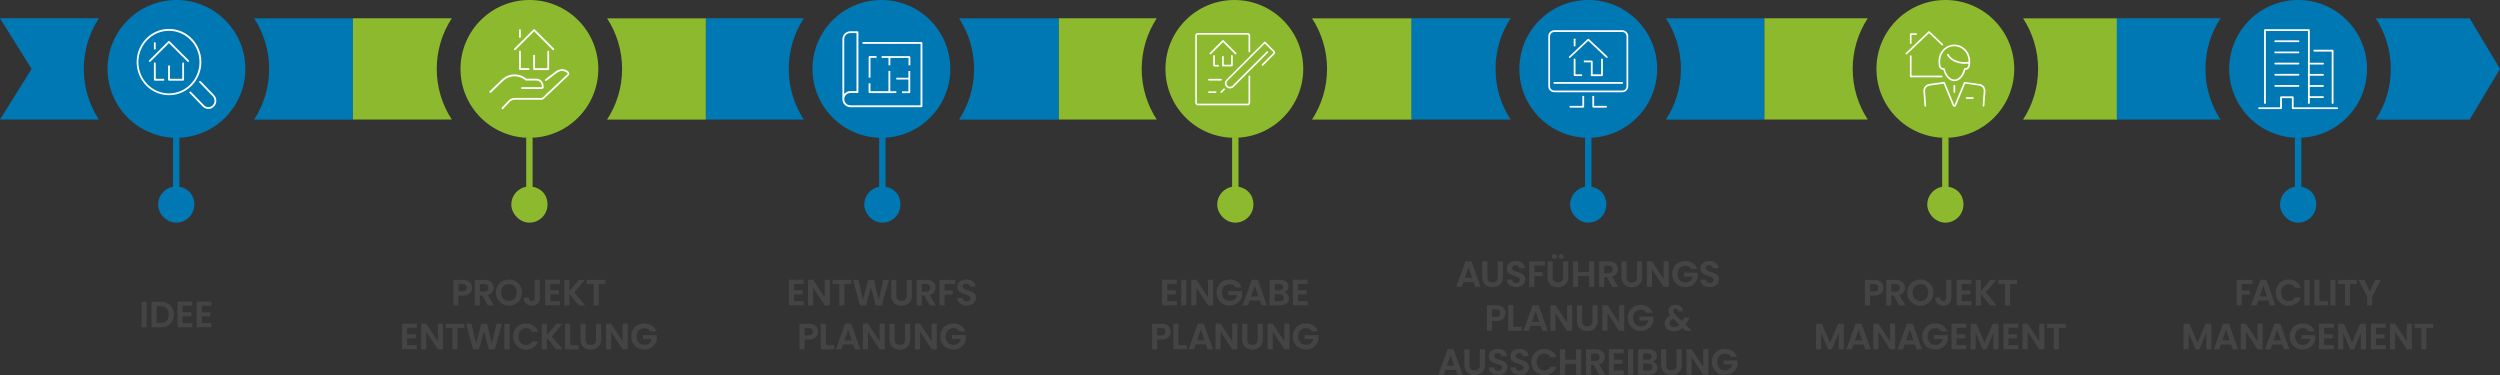 <?xml version="1.0" encoding="UTF-8"?>
<svg xmlns="http://www.w3.org/2000/svg" id="Layer_1" data-name="Layer 1" version="1.1" viewBox="0 0 5000 750">
  <rect x="0" y="0" width="5000" height="750" fill="#333333" stroke="none"/>
  <defs>
    <style>
      .cls-1 {
        fill: #444;
      }

      .cls-1, .cls-2, .cls-3, .cls-4 {
        stroke-width: 0px;
      }

      .cls-2 {
        fill: #0078b4;
      }

      .cls-3 {
        fill: #8cb92d;
      }

      .cls-4 {
        fill: #fff;
      }
    </style>
  </defs>
  <g>
    <path class="cls-2" d="M0,36.6l63.2,101.3L0,239.1h197.7c-19-29.1-30.1-63.9-30.1-101.3s11.1-72.1,30.1-101.3H0Z"></path>
    <path class="cls-2" d="M508.2,36.6c19,29.1,30.1,63.9,30.1,101.3s-11.1,72.1-30.1,101.3h197.7V36.6h-197.7Z"></path>
    <path class="cls-2" d="M352.9,0C276.8,0,215.1,61.7,215.1,137.8s61.7,137.8,137.8,137.8h-6.9v97.9c-16.9,3-29.8,17.8-29.8,35.6s16.2,36.2,36.2,36.2,36.2-16.2,36.2-36.2-12.9-32.6-29.8-35.6v-97.9h-5.9c76.1,0,137.8-61.7,137.8-137.8S429.1,0,352.9,0Z"></path>
  </g>
  <g>
    <path class="cls-3" d="M1214.1,36.6c19,29.1,30.1,63.9,30.1,101.3s-11.1,72.1-30.1,101.3h197.7V36.6h-197.7Z"></path>
    <path class="cls-3" d="M705.9,36.6v202.5h197.7c-19-29.1-30.1-63.9-30.1-101.3s11.1-72.1,30.1-101.3h-197.7Z"></path>
    <path class="cls-3" d="M1058.8,0C982.7,0,921,61.7,921,137.8s61.7,137.8,137.8,137.8h-6.4v97.9c-16.9,3-29.8,17.8-29.8,35.6s16.2,36.2,36.2,36.2,36.2-16.2,36.2-36.2-12.9-32.6-29.8-35.6v-97.9h-6.4c76.1,0,137.8-61.7,137.8-137.8S1135,0,1058.8,0Z"></path>
  </g>
  <g>
    <path class="cls-2" d="M1411.8,36.6v202.5h195.8c-19-29.1-30.1-63.9-30.1-101.3s11.1-72.1,30.1-101.3h-195.8Z"></path>
    <path class="cls-2" d="M1918.1,36.6c19,29.1,30.1,63.9,30.1,101.3s-11.1,72.1-30.1,101.3h199.5V36.6h-199.5Z"></path>
    <path class="cls-2" d="M1762.8,0C1686.7,0,1625,61.7,1625,137.8s61.7,137.8,137.8,137.8h-4.5v97.9c-16.9,3-29.8,17.8-29.8,35.6s16.2,36.2,36.2,36.2,36.2-16.2,36.2-36.2-12.9-32.6-29.8-35.6v-97.9h-8.3c76.1,0,137.8-61.7,137.8-137.8S1839,0,1762.8,0Z"></path>
  </g>
  <g>
    <path class="cls-3" d="M2117.7,36.6v202.5h195.8c-19-29.1-30.1-63.9-30.1-101.3s11.1-72.1,30.1-101.3h-195.8Z"></path>
    <path class="cls-3" d="M2624,36.6c19,29.1,30.1,63.9,30.1,101.3s-11.1,72.1-30.1,101.3h199.5V36.6h-199.5Z"></path>
    <path class="cls-3" d="M2468.7,0C2392.6,0,2330.9,61.7,2330.9,137.8s61.7,137.8,137.8,137.8h-4.5v97.9c-16.9,3-29.8,17.8-29.8,35.6s16.2,36.2,36.2,36.2,36.2-16.2,36.2-36.2-12.9-32.6-29.8-35.6v-97.9h-8.3c76.1,0,137.8-61.7,137.8-137.8S2544.9,0,2468.7,0Z"></path>
  </g>
  <g>
    <path class="cls-2" d="M2822.9,36.6v202.5h198.3c-19-29.1-30.1-63.9-30.1-101.3s11.1-72.1,30.1-101.3h-198.3Z"></path>
    <path class="cls-2" d="M3331.8,36.6c19,29.1,30.1,63.9,30.1,101.3s-11.1,72.1-30.1,101.3h197V36.6h-197Z"></path>
    <path class="cls-2" d="M3176.5,0C3100.4,0,3038.7,61.7,3038.7,137.8s61.7,137.8,137.8,137.8h-6.4v97.9c-16.9,3-29.8,17.8-29.8,35.6s16.2,36.2,36.2,36.2,36.2-16.2,36.2-36.2-12.9-32.6-29.8-35.6v-97.9h-6.4c76.1,0,137.8-61.7,137.8-137.8S3252.7,0,3176.5,0Z"></path>
  </g>
  <g>
    <path class="cls-3" d="M3528.8,36.6v202.5h206.7c-19-29.1-30.1-63.9-30.1-101.3s11.1-72.1,30.1-101.3h-206.7Z"></path>
    <path class="cls-3" d="M4046.1,36.6c19,29.1,30.1,63.9,30.1,101.3s-11.1,72.1-30.1,101.3h188.6V36.6h-188.6Z"></path>
    <path class="cls-3" d="M3890.8,0C3814.6,0,3752.9,61.7,3752.9,137.8s61.7,137.8,137.8,137.8h-6.4v97.9c-16.9,3-29.8,17.8-29.8,35.6s16.2,36.2,36.2,36.2,36.2-16.2,36.2-36.2-12.9-32.6-29.8-35.6v-97.9h-6.4c76.1,0,137.8-61.7,137.8-137.8S3966.9,0,3890.8,0Z"></path>
  </g>
  <g>
    <path class="cls-2" d="M4233.5,36.6v202.5h207.5c-19-29.1-30.1-63.9-30.1-101.3s11.1-72.1,30.1-101.3h-207.5Z"></path>
    <path class="cls-2" d="M4939.3,36.6h-187.8c19,29.1,30.1,63.9,30.1,101.3s-11.1,72.1-30.1,101.3h187.8l60.7-101.3-60.7-101.3Z"></path>
    <path class="cls-2" d="M4596.3,0C4520.1,0,4458.4,61.7,4458.4,137.8s61.7,137.8,137.8,137.8h-6.4v97.9c-16.9,3-29.8,17.8-29.8,35.6s16.2,36.2,36.2,36.2,36.2-16.2,36.2-36.2-12.9-32.6-29.8-35.6v-97.9h-6.4c76.1,0,137.8-61.7,137.8-137.8S4672.4,0,4596.3,0Z"></path>
  </g>
  <g>
    <path class="cls-4" d="M1842.9,84h-117.8v3.7h116v122.9h-140.3c-6.8,0-12.3-5.5-12.3-12.3s5.5-12.3,12.3-12.3h14.2c1,0,1.8-.8,1.8-1.8v-119.9c0-1-.8-1.8-1.8-1.8h-14.2c-8.8,0-16,7.2-16,16v119.9c0,8.8,7.2,16,16,16h142.2c1,0,1.8-.8,1.8-1.8v-126.6c0-1-.8-1.8-1.8-1.8ZM1688.4,78.4c0-6.8,5.5-12.3,12.3-12.3h12.3v116.2h-12.3c-.6,0-1.2,0-1.7,0-.2,0-.4,0-.6,0-.4,0-.8.1-1.1.2-.2,0-.4.1-.6.2-.3,0-.7.2-1,.3-.2,0-.4.2-.7.2-.3.1-.6.2-.9.4-.2,0-.4.2-.6.3-.3.1-.6.3-.8.5-.2.1-.4.2-.6.4-.3.2-.5.4-.8.6-.2.1-.4.3-.5.4-.3.2-.5.5-.8.7-.1.1-.3.3-.4.4-.3.3-.6.7-.9,1,0,0-.1.1-.2.2v-109.7Z"></path>
    <path class="cls-4" d="M1804.1,182.5v3.7h14.6c1,0,1.8-.8,1.8-1.8v-42.4h-3.7v13.4h-24.2v3.7h24.2v23.5h-12.8Z"></path>
    <path class="cls-4" d="M1737.2,184.3c0,1,.8,1.8,1.8,1.8h53.6v-3.7h-12v-40.5h-3.7v40.5h-36v-15.7h-3.7v17.5Z"></path>
    <path class="cls-4" d="M1740.9,115.8h12.2v-3.7h-14c-1,0-1.8.8-1.8,1.8v41.3h3.7v-39.5Z"></path>
    <path class="cls-4" d="M1820.5,114c0-1-.8-1.8-1.8-1.8h-55.4v3.7h13.7v14.7h3.7v-14.7h36.3v14.7h3.7v-16.5Z"></path>
  </g>
  <g>
    <path class="cls-1" d="M4504.8,559.7v8.3h-21.3v13.1h16.3v8.1h-16.3v21.6h-10.2v-51.1h31.6Z"></path>
    <path class="cls-1" d="M4536.8,601h-20.4l-3.4,9.7h-10.8l18.4-51.2h11.9l18.4,51.2h-10.8l-3.4-9.7ZM4534.1,592.8l-7.4-21.4-7.4,21.4h14.8Z"></path>
    <path class="cls-1" d="M4555,571.6c2.3-4,5.4-7.1,9.3-9.3,3.9-2.2,8.3-3.3,13.2-3.3s10.7,1.5,15,4.4,7.3,7,9,12.2h-11.8c-1.2-2.4-2.8-4.3-4.9-5.5-2.1-1.2-4.6-1.8-7.4-1.8s-5.6.7-7.9,2.1c-2.3,1.4-4.1,3.4-5.4,5.9-1.3,2.5-1.9,5.5-1.9,8.9s.6,6.3,1.9,8.9c1.3,2.6,3.1,4.5,5.4,5.9,2.3,1.4,5,2.1,7.9,2.1s5.2-.6,7.4-1.9c2.1-1.2,3.8-3.1,4.9-5.5h11.8c-1.7,5.2-4.7,9.3-9,12.2-4.3,2.9-9.3,4.4-15,4.4s-9.3-1.1-13.2-3.3c-3.9-2.2-7-5.3-9.3-9.3-2.3-4-3.4-8.4-3.4-13.5s1.1-9.5,3.4-13.5Z"></path>
    <path class="cls-1" d="M4619.1,559.7v51.1h-10.2v-51.1h10.2Z"></path>
    <path class="cls-1" d="M4639.1,602.6h16.8v8.1h-27.1v-51.1h10.2v43Z"></path>
    <path class="cls-1" d="M4671,559.7v51.1h-10.2v-51.1h10.2Z"></path>
    <path class="cls-1" d="M4713.7,559.7v8.3h-13.6v42.8h-10.2v-42.8h-13.6v-8.3h37.5Z"></path>
    <path class="cls-1" d="M4761.8,559.7l-17.3,33.3v17.8h-10.2v-17.8l-17.3-33.3h11.6l11,23.4,10.9-23.4h11.4Z"></path>
    <path class="cls-1" d="M4422.8,647.5v51.1h-10.2v-33.2l-13.7,33.2h-7.8l-13.8-33.2v33.2h-10.2v-51.1h11.6l16.3,38,16.3-38h11.6Z"></path>
    <path class="cls-1" d="M4462.3,688.9h-20.4l-3.4,9.7h-10.8l18.4-51.2h11.9l18.4,51.2h-10.8l-3.4-9.7ZM4459.5,680.7l-7.4-21.4-7.4,21.4h14.8Z"></path>
    <path class="cls-1" d="M4525.3,698.6h-10.2l-23.2-35.1v35.1h-10.2v-51.2h10.2l23.2,35.1v-35.1h10.2v51.2Z"></path>
    <path class="cls-1" d="M4564.8,688.9h-20.4l-3.4,9.7h-10.8l18.4-51.2h11.9l18.4,51.2h-10.8l-3.4-9.7ZM4562,680.7l-7.4-21.4-7.4,21.4h14.8Z"></path>
    <path class="cls-1" d="M4617.7,662.9c-1.2-2.1-2.8-3.8-4.8-4.9-2-1.1-4.4-1.7-7.2-1.7s-5.7.7-8.1,2c-2.3,1.4-4.2,3.3-5.5,5.9-1.3,2.5-2,5.5-2,8.8s.7,6.4,2,8.9c1.3,2.5,3.2,4.5,5.6,5.9s5.2,2,8.3,2,7.1-1,9.6-3.1c2.5-2.1,4.1-5,4.9-8.7h-17.6v-7.8h27.7v8.9c-.7,3.6-2.1,6.9-4.4,9.9-2.2,3-5.1,5.5-8.7,7.3s-7.5,2.7-11.9,2.7-9.4-1.1-13.4-3.3c-4-2.2-7.1-5.3-9.4-9.3-2.3-4-3.4-8.4-3.4-13.5s1.1-9.5,3.4-13.5c2.3-4,5.4-7.1,9.4-9.3,4-2.2,8.4-3.3,13.3-3.3s10.8,1.4,15,4.2c4.2,2.8,7.2,6.7,8.8,11.8h-11.8Z"></path>
    <path class="cls-1" d="M4648.2,655.8v12.8h17.2v8.1h-17.2v13.5h19.4v8.3h-29.6v-51.2h29.6v8.3h-19.4Z"></path>
    <path class="cls-1" d="M4731.9,647.5v51.1h-10.2v-33.2l-13.7,33.2h-7.8l-13.8-33.2v33.2h-10.2v-51.1h11.6l16.3,38,16.3-38h11.6Z"></path>
    <path class="cls-1" d="M4752,655.8v12.8h17.2v8.1h-17.2v13.5h19.4v8.3h-29.6v-51.2h29.6v8.3h-19.4Z"></path>
    <path class="cls-1" d="M4823.7,698.6h-10.2l-23.2-35.1v35.1h-10.2v-51.2h10.2l23.2,35.1v-35.1h10.2v51.2Z"></path>
    <path class="cls-1" d="M4866.4,647.5v8.3h-13.6v42.8h-10.2v-42.8h-13.6v-8.3h37.5Z"></path>
  </g>
  <g>
    <path class="cls-1" d="M3765,583.2c-1.3,2.4-3.3,4.3-6.1,5.8-2.8,1.5-6.2,2.2-10.4,2.2h-8.6v19.6h-10.2v-51.1h18.8c4,0,7.3.7,10.1,2s4.9,3.2,6.3,5.6c1.4,2.4,2.1,5.1,2.1,8.1s-.6,5.3-1.9,7.7ZM3754.3,581c1.4-1.3,2-3.1,2-5.5,0-5-2.8-7.5-8.3-7.5h-8.1v14.9h8.1c2.8,0,4.9-.6,6.3-1.9Z"></path>
    <path class="cls-1" d="M3798.7,610.8l-11.3-19.9h-4.8v19.9h-10.2v-51.1h19.2c4,0,7.3.7,10.1,2.1s4.9,3.3,6.3,5.6c1.4,2.4,2.1,5,2.1,7.9s-1,6.4-2.9,9.1c-2,2.7-4.9,4.6-8.7,5.6l12.2,20.7h-11.9ZM3782.6,583.2h8.6c2.8,0,4.9-.7,6.2-2,1.4-1.3,2-3.2,2-5.6s-.7-4.2-2-5.5c-1.4-1.3-3.4-1.9-6.2-1.9h-8.6v15Z"></path>
    <path class="cls-1" d="M3827.6,607.9c-4-2.2-7.2-5.4-9.5-9.3-2.3-4-3.5-8.5-3.5-13.5s1.2-9.5,3.5-13.4c2.3-4,5.5-7.1,9.5-9.3,4-2.2,8.4-3.4,13.2-3.4s9.2,1.1,13.2,3.4c4,2.2,7.1,5.4,9.4,9.3,2.3,4,3.5,8.5,3.5,13.4s-1.2,9.5-3.5,13.5c-2.3,4-5.5,7.1-9.5,9.3-4,2.2-8.4,3.4-13.2,3.4s-9.2-1.1-13.2-3.4ZM3848.9,600.1c2.3-1.4,4.2-3.4,5.5-6,1.3-2.6,2-5.6,2-9s-.7-6.4-2-9c-1.3-2.6-3.1-4.5-5.5-5.9s-5.1-2-8.1-2-5.8.7-8.2,2c-2.4,1.4-4.2,3.3-5.5,5.9-1.3,2.6-2,5.6-2,9s.7,6.4,2,9c1.3,2.6,3.2,4.6,5.5,6,2.4,1.4,5.1,2.1,8.2,2.1s5.8-.7,8.1-2.1Z"></path>
    <path class="cls-1" d="M3902.6,559.7v35.9c0,5-1.4,8.8-4.3,11.6-2.9,2.8-6.7,4.1-11.6,4.1s-8.8-1.4-11.8-4.2c-3-2.8-4.5-6.8-4.5-11.9h10.2c0,2.2.6,3.9,1.6,5.1,1,1.2,2.5,1.8,4.4,1.8s3.3-.6,4.2-1.8c1-1.2,1.5-2.8,1.5-4.8v-35.9h10.3Z"></path>
    <path class="cls-1" d="M3923.5,568v12.8h17.2v8.1h-17.2v13.5h19.4v8.3h-29.6v-51.2h29.6v8.3h-19.4Z"></path>
    <path class="cls-1" d="M3980.3,610.8l-18.6-22.8v22.8h-10.2v-51.1h10.2v22.9l18.6-22.9h12.4l-21.1,25.3,21.7,25.8h-13Z"></path>
    <path class="cls-1" d="M4033.9,559.7v8.3h-13.6v42.8h-10.2v-42.8h-13.6v-8.3h37.5Z"></path>
    <path class="cls-1" d="M3687.8,647.6v51.1h-10.2v-33.2l-13.7,33.2h-7.8l-13.8-33.2v33.2h-10.2v-51.1h11.6l16.3,38,16.3-38h11.6Z"></path>
    <path class="cls-1" d="M3727.3,688.9h-20.4l-3.4,9.7h-10.8l18.4-51.2h11.9l18.4,51.2h-10.8l-3.4-9.7ZM3724.6,680.7l-7.4-21.4-7.4,21.4h14.8Z"></path>
    <path class="cls-1" d="M3790.3,698.6h-10.2l-23.2-35.1v35.1h-10.2v-51.2h10.2l23.2,35.1v-35.1h10.2v51.2Z"></path>
    <path class="cls-1" d="M3829.8,688.9h-20.4l-3.4,9.7h-10.8l18.4-51.2h11.9l18.4,51.2h-10.8l-3.4-9.7ZM3827,680.7l-7.4-21.4-7.4,21.4h14.8Z"></path>
    <path class="cls-1" d="M3882.7,662.9c-1.2-2.1-2.8-3.8-4.8-4.9-2-1.1-4.4-1.7-7.2-1.7s-5.7.7-8.1,2c-2.3,1.4-4.2,3.3-5.5,5.9s-2,5.5-2,8.8.7,6.4,2,8.9c1.3,2.5,3.2,4.5,5.6,5.9,2.4,1.4,5.2,2,8.3,2s7.1-1,9.6-3.1c2.5-2.1,4.1-5,4.9-8.7h-17.6v-7.8h27.7v8.9c-.7,3.6-2.1,6.9-4.4,9.9-2.2,3-5.1,5.5-8.7,7.3-3.5,1.8-7.5,2.7-11.9,2.7s-9.4-1.1-13.4-3.3c-4-2.2-7.1-5.3-9.4-9.3s-3.4-8.4-3.4-13.5,1.1-9.5,3.4-13.5c2.3-4,5.4-7.1,9.4-9.3,4-2.2,8.4-3.3,13.3-3.3s10.8,1.4,15,4.2c4.2,2.8,7.2,6.7,8.8,11.8h-11.8Z"></path>
    <path class="cls-1" d="M3913.2,655.8v12.8h17.2v8.1h-17.2v13.5h19.4v8.3h-29.6v-51.2h29.6v8.3h-19.4Z"></path>
    <path class="cls-1" d="M3996.9,647.6v51.1h-10.2v-33.2l-13.7,33.2h-7.8l-13.8-33.2v33.2h-10.2v-51.1h11.6l16.3,38,16.3-38h11.6Z"></path>
    <path class="cls-1" d="M4017,655.8v12.8h17.2v8.1h-17.2v13.5h19.4v8.3h-29.6v-51.2h29.6v8.3h-19.4Z"></path>
    <path class="cls-1" d="M4088.7,698.6h-10.2l-23.2-35.1v35.1h-10.2v-51.2h10.2l23.2,35.1v-35.1h10.2v51.2Z"></path>
    <path class="cls-1" d="M4131.4,647.6v8.3h-13.6v42.8h-10.2v-42.8h-13.6v-8.3h37.5Z"></path>
  </g>
  <g>
    <path class="cls-1" d="M2947.2,564.1h-20.4l-3.4,9.7h-10.8l18.4-51.2h11.9l18.4,51.2h-10.8l-3.4-9.7ZM2944.4,555.9l-7.4-21.4-7.4,21.4h14.8Z"></path>
    <path class="cls-1" d="M2974.8,522.7v31.6c0,3.5.9,6.1,2.7,7.9s4.3,2.7,7.6,2.7,5.9-.9,7.7-2.7c1.8-1.8,2.7-4.5,2.7-7.9v-31.6h10.3v31.6c0,4.3-.9,8-2.8,11-1.9,3-4.4,5.3-7.5,6.8-3.1,1.5-6.6,2.3-10.5,2.3s-7.3-.8-10.4-2.3c-3.1-1.5-5.6-3.8-7.4-6.8s-2.7-6.7-2.7-11v-31.6h10.2Z"></path>
    <path class="cls-1" d="M3022.8,572.5c-2.9-1.2-5.1-3-6.8-5.3-1.7-2.3-2.5-5-2.6-8.1h11c.1,2.1.9,3.8,2.2,5,1.3,1.2,3.2,1.8,5.5,1.8s4.3-.6,5.6-1.7c1.4-1.1,2-2.6,2-4.5s-.5-2.8-1.4-3.7c-.9-1-2.1-1.7-3.5-2.3-1.4-.6-3.3-1.2-5.7-1.9-3.3-1-6-1.9-8.1-2.9s-3.9-2.4-5.3-4.3c-1.5-1.9-2.2-4.5-2.2-7.7s.8-5.7,2.3-7.9c1.5-2.2,3.6-4,6.4-5.2,2.7-1.2,5.9-1.8,9.4-1.8,5.3,0,9.6,1.3,12.8,3.8s5.1,6.1,5.5,10.7h-11.3c0-1.8-.8-3.2-2.2-4.4-1.4-1.1-3.2-1.7-5.5-1.7s-3.6.5-4.8,1.5c-1.2,1-1.8,2.5-1.8,4.5s.5,2.5,1.4,3.4c.9.9,2,1.6,3.4,2.2,1.3.6,3.2,1.2,5.7,1.9,3.3,1,6,2,8.1,2.9,2.1,1,3.9,2.4,5.4,4.4,1.5,2,2.3,4.5,2.3,7.7s-.7,5.3-2.1,7.6c-1.4,2.3-3.5,4.2-6.2,5.6-2.7,1.4-6,2.1-9.7,2.1s-6.8-.6-9.6-1.8Z"></path>
    <path class="cls-1" d="M3090,522.7v8.3h-21.3v13.1h16.3v8.1h-16.3v21.6h-10.3v-51.1h31.6Z"></path>
    <path class="cls-1" d="M3105.4,522.7v31.6c0,3.5.9,6.1,2.7,7.9,1.8,1.8,4.3,2.7,7.6,2.7s5.9-.9,7.7-2.7,2.7-4.5,2.7-7.9v-31.6h10.3v31.6c0,4.3-.9,8-2.8,11-1.9,3-4.4,5.3-7.5,6.8-3.1,1.5-6.6,2.3-10.5,2.3s-7.3-.8-10.4-2.3c-3.1-1.5-5.6-3.8-7.4-6.8-1.8-3-2.7-6.7-2.7-11v-31.6h10.2ZM3105.5,516.4c-.9-.9-1.4-2.1-1.4-3.4s.5-2.5,1.4-3.5c.9-1,2.1-1.4,3.4-1.4s2.5.5,3.5,1.4c1,1,1.4,2.1,1.4,3.5s-.5,2.5-1.4,3.4c-1,.9-2.1,1.4-3.5,1.4s-2.5-.5-3.4-1.4ZM3119.1,516.4c-.9-.9-1.4-2.1-1.4-3.4s.5-2.5,1.4-3.5c.9-1,2.1-1.4,3.4-1.4s2.5.5,3.5,1.4,1.4,2.1,1.4,3.5-.5,2.5-1.4,3.4c-1,.9-2.1,1.4-3.5,1.4s-2.5-.5-3.4-1.4Z"></path>
    <path class="cls-1" d="M3188.4,522.7v51.1h-10.2v-21.7h-21.9v21.7h-10.2v-51.1h10.2v21h21.9v-21h10.2Z"></path>
    <path class="cls-1" d="M3224.5,573.8l-11.3-19.9h-4.8v19.9h-10.2v-51.1h19.2c4,0,7.3.7,10.1,2.1s4.9,3.3,6.3,5.6c1.4,2.4,2.1,5,2.1,7.9s-1,6.4-2.9,9.1c-2,2.7-4.9,4.6-8.7,5.6l12.2,20.7h-11.9ZM3208.4,546.2h8.6c2.8,0,4.9-.7,6.2-2,1.4-1.3,2-3.2,2-5.6s-.7-4.2-2-5.5c-1.4-1.3-3.4-1.9-6.2-1.9h-8.6v15Z"></path>
    <path class="cls-1" d="M3253.3,522.7v31.6c0,3.5.9,6.1,2.7,7.9,1.8,1.8,4.3,2.7,7.6,2.7s5.9-.9,7.7-2.7,2.7-4.5,2.7-7.9v-31.6h10.3v31.6c0,4.3-.9,8-2.8,11-1.9,3-4.4,5.3-7.5,6.8-3.1,1.5-6.6,2.3-10.5,2.3s-7.3-.8-10.4-2.3c-3.1-1.5-5.6-3.8-7.4-6.8-1.8-3-2.7-6.7-2.7-11v-31.6h10.3Z"></path>
    <path class="cls-1" d="M3337.5,573.8h-10.3l-23.2-35.1v35.1h-10.3v-51.2h10.3l23.2,35.1v-35.1h10.3v51.2Z"></path>
    <path class="cls-1" d="M3382.7,538.1c-1.2-2.1-2.8-3.8-4.8-4.9-2-1.1-4.4-1.7-7.2-1.7s-5.7.7-8.1,2c-2.3,1.4-4.2,3.3-5.5,5.9s-2,5.5-2,8.8.7,6.4,2,8.9c1.3,2.5,3.2,4.5,5.6,5.9s5.2,2,8.3,2,7.1-1,9.6-3.1c2.5-2.1,4.1-5,4.9-8.7h-17.6v-7.8h27.7v8.9c-.7,3.6-2.1,6.9-4.4,9.9-2.2,3-5.1,5.5-8.7,7.3s-7.5,2.7-11.9,2.7-9.4-1.1-13.4-3.3c-4-2.2-7.1-5.3-9.4-9.3s-3.4-8.4-3.4-13.5,1.1-9.5,3.4-13.5c2.3-4,5.4-7.1,9.4-9.3,4-2.2,8.4-3.3,13.3-3.3s10.8,1.4,15,4.2c4.2,2.8,7.2,6.7,8.8,11.8h-11.8Z"></path>
    <path class="cls-1" d="M3410.1,572.5c-2.9-1.2-5.1-3-6.8-5.3-1.7-2.3-2.5-5-2.6-8.1h11c.1,2.1.9,3.8,2.2,5,1.3,1.2,3.2,1.8,5.5,1.8s4.3-.6,5.6-1.7c1.4-1.1,2-2.6,2-4.5s-.5-2.8-1.4-3.7-2.1-1.7-3.5-2.3c-1.4-.6-3.3-1.2-5.7-1.9-3.3-1-6-1.9-8.1-2.9s-3.9-2.4-5.3-4.3c-1.5-1.9-2.2-4.5-2.2-7.7s.8-5.7,2.3-7.9c1.5-2.2,3.6-4,6.4-5.2,2.7-1.2,5.9-1.8,9.4-1.8,5.3,0,9.6,1.3,12.8,3.8,3.3,2.6,5.1,6.1,5.5,10.7h-11.3c0-1.8-.8-3.2-2.2-4.4-1.4-1.1-3.2-1.7-5.5-1.7s-3.6.5-4.8,1.5c-1.2,1-1.8,2.5-1.8,4.5s.4,2.5,1.4,3.4c.9.9,2,1.6,3.4,2.2,1.3.6,3.2,1.2,5.7,1.9,3.3,1,6,2,8.1,2.9,2.1,1,3.9,2.4,5.4,4.4s2.3,4.5,2.3,7.7-.7,5.3-2.1,7.6c-1.4,2.3-3.5,4.2-6.2,5.6s-6,2.1-9.7,2.1-6.8-.6-9.6-1.8Z"></path>
    <path class="cls-1" d="M3009.1,634c-1.3,2.4-3.3,4.3-6.1,5.8-2.8,1.5-6.2,2.2-10.4,2.2h-8.6v19.6h-10.2v-51.1h18.8c4,0,7.3.7,10.1,2s4.9,3.2,6.3,5.6c1.4,2.4,2.1,5.1,2.1,8.1s-.6,5.3-1.9,7.7ZM2998.5,631.8c1.4-1.3,2-3.1,2-5.5,0-5-2.8-7.5-8.3-7.5h-8.1v14.9h8.1c2.8,0,4.9-.6,6.3-1.9Z"></path>
    <path class="cls-1" d="M3026.7,653.5h16.8v8.1h-27.1v-51.1h10.2v43Z"></path>
    <path class="cls-1" d="M3081.4,651.9h-20.4l-3.4,9.7h-10.8l18.4-51.2h11.9l18.4,51.2h-10.8l-3.4-9.7ZM3078.6,643.7l-7.4-21.4-7.4,21.4h14.8Z"></path>
    <path class="cls-1" d="M3144.4,661.6h-10.2l-23.2-35.1v35.1h-10.3v-51.2h10.3l23.2,35.1v-35.1h10.2v51.2Z"></path>
    <path class="cls-1" d="M3164.2,610.5v31.6c0,3.5.9,6.1,2.7,7.9,1.8,1.8,4.3,2.7,7.6,2.7s5.9-.9,7.7-2.7,2.7-4.5,2.7-7.9v-31.6h10.3v31.6c0,4.3-.9,8-2.8,11-1.9,3-4.4,5.3-7.5,6.8-3.1,1.5-6.6,2.3-10.5,2.3s-7.3-.8-10.4-2.3c-3.1-1.5-5.6-3.8-7.4-6.8s-2.7-6.7-2.7-11v-31.6h10.2Z"></path>
    <path class="cls-1" d="M3248.5,661.6h-10.3l-23.2-35.1v35.1h-10.3v-51.2h10.3l23.2,35.1v-35.1h10.3v51.2Z"></path>
    <path class="cls-1" d="M3293.7,625.9c-1.2-2.1-2.8-3.8-4.8-4.9-2-1.1-4.4-1.7-7.2-1.7s-5.7.7-8.1,2c-2.3,1.4-4.2,3.3-5.5,5.9s-2,5.5-2,8.8.7,6.4,2,8.9c1.3,2.5,3.2,4.5,5.6,5.9s5.2,2,8.3,2,7.1-1,9.6-3.1c2.5-2.1,4.1-5,4.9-8.7h-17.6v-7.8h27.7v8.9c-.7,3.6-2.1,6.9-4.4,9.9-2.2,3-5.1,5.5-8.7,7.3s-7.5,2.7-11.9,2.7-9.4-1.1-13.4-3.3c-4-2.2-7.1-5.3-9.4-9.3s-3.4-8.4-3.4-13.5,1.1-9.5,3.4-13.5c2.3-4,5.4-7.1,9.4-9.3,4-2.2,8.4-3.3,13.3-3.3s10.8,1.4,15,4.2c4.2,2.8,7.2,6.7,8.8,11.8h-11.8Z"></path>
    <path class="cls-1" d="M3371,661.6l-5.6-5.5c-4.7,4.2-10.5,6.4-17.3,6.4s-7.1-.6-9.9-1.9c-2.9-1.3-5.1-3.1-6.6-5.5-1.6-2.4-2.3-5.1-2.3-8.2s1-6.4,2.9-9.1c1.9-2.7,4.7-4.9,8.4-6.5-1.3-1.6-2.3-3.2-2.9-4.6-.6-1.5-.9-3.1-.9-4.8s.6-4.5,1.8-6.3c1.2-1.9,3-3.4,5.2-4.4s4.9-1.6,7.9-1.6,5.7.6,7.9,1.8c2.2,1.2,3.8,2.7,4.9,4.7,1.1,2,1.5,4.1,1.4,6.5h-10c0-1.6-.3-2.8-1.2-3.7-.8-.9-2-1.3-3.4-1.3s-2.5.4-3.4,1.2c-.9.8-1.4,1.8-1.4,3.1s.4,2.4,1.1,3.6c.7,1.2,1.9,2.7,3.6,4.4l12.9,12.7c0,0,.2-.2.2-.3,0,0,0-.2.1-.3l4.2-7h10.7l-5.1,9c-1,1.9-2,3.7-3.1,5.4l12.4,12.2h-12.6ZM3359,649.8l-12.6-12.4c-4.7,2.1-7.1,5.1-7.1,8.9s.8,4,2.5,5.5c1.7,1.5,3.9,2.2,6.6,2.2,4,0,7.5-1.4,10.6-4.2Z"></path>
    <path class="cls-1" d="M2911.3,739.8h-20.3l-3.4,9.7h-10.8l18.4-51.2h11.9l18.4,51.2h-10.8l-3.4-9.7ZM2908.5,731.6l-7.4-21.4-7.4,21.4h14.8Z"></path>
    <path class="cls-1" d="M2939,698.4v31.6c0,3.5.9,6.1,2.7,7.9,1.8,1.8,4.3,2.7,7.6,2.7s5.9-.9,7.7-2.7,2.7-4.5,2.7-7.9v-31.6h10.3v31.6c0,4.3-.9,8-2.8,11-1.9,3-4.4,5.3-7.5,6.8-3.1,1.5-6.6,2.3-10.5,2.3s-7.3-.8-10.4-2.3c-3.1-1.5-5.6-3.8-7.4-6.8-1.8-3-2.7-6.7-2.7-11v-31.6h10.2Z"></path>
    <path class="cls-1" d="M2986.9,748.2c-2.9-1.2-5.1-3-6.8-5.3-1.7-2.3-2.5-5-2.6-8.1h11c.1,2.1.9,3.8,2.2,5,1.3,1.2,3.2,1.8,5.5,1.8s4.3-.6,5.6-1.7c1.4-1.1,2.1-2.6,2.1-4.5s-.5-2.8-1.4-3.7c-.9-1-2.1-1.7-3.5-2.3-1.4-.6-3.3-1.2-5.7-1.9-3.3-1-6-1.9-8.1-2.9-2.1-1-3.9-2.4-5.3-4.3-1.5-1.9-2.2-4.5-2.2-7.7s.8-5.7,2.3-7.9,3.6-4,6.4-5.2c2.7-1.2,5.9-1.8,9.4-1.8,5.3,0,9.6,1.3,12.8,3.8,3.3,2.6,5.1,6.1,5.5,10.7h-11.3c0-1.8-.8-3.2-2.2-4.4-1.4-1.1-3.2-1.7-5.5-1.7s-3.6.5-4.8,1.5c-1.2,1-1.8,2.5-1.8,4.5s.5,2.5,1.4,3.4,2,1.6,3.4,2.2c1.3.6,3.2,1.2,5.7,1.9,3.3,1,6,2,8.1,2.9s3.9,2.4,5.4,4.4c1.5,2,2.3,4.5,2.3,7.7s-.7,5.3-2.1,7.6c-1.4,2.3-3.5,4.2-6.2,5.6-2.7,1.4-6,2.1-9.7,2.1s-6.8-.6-9.6-1.8Z"></path>
    <path class="cls-1" d="M3030.1,748.2c-2.9-1.2-5.1-3-6.8-5.3-1.7-2.3-2.5-5-2.6-8.1h11c.1,2.1.9,3.8,2.2,5,1.3,1.2,3.2,1.8,5.5,1.8s4.3-.6,5.6-1.7c1.4-1.1,2-2.6,2-4.5s-.5-2.8-1.4-3.7c-.9-1-2.1-1.7-3.5-2.3-1.4-.6-3.3-1.2-5.7-1.9-3.3-1-6-1.9-8.1-2.9-2.1-1-3.9-2.4-5.3-4.3-1.5-1.9-2.2-4.5-2.2-7.7s.8-5.7,2.3-7.9c1.5-2.2,3.6-4,6.4-5.2,2.7-1.2,5.9-1.8,9.4-1.8,5.3,0,9.6,1.3,12.8,3.8,3.3,2.6,5.1,6.1,5.5,10.7h-11.3c0-1.8-.8-3.2-2.2-4.4-1.4-1.1-3.2-1.7-5.5-1.7s-3.6.5-4.8,1.5c-1.2,1-1.8,2.5-1.8,4.5s.5,2.5,1.4,3.4c.9.9,2,1.6,3.4,2.2,1.3.6,3.2,1.2,5.7,1.9,3.3,1,6,2,8.1,2.9,2.1,1,3.9,2.4,5.4,4.4,1.5,2,2.3,4.5,2.3,7.7s-.7,5.3-2.1,7.6c-1.4,2.3-3.5,4.2-6.2,5.6-2.7,1.4-6,2.1-9.7,2.1s-6.8-.6-9.6-1.8Z"></path>
    <path class="cls-1" d="M3066.1,710.4c2.3-4,5.4-7.1,9.3-9.3,3.9-2.2,8.3-3.3,13.2-3.3s10.7,1.5,15,4.4,7.3,7,9,12.2h-11.8c-1.2-2.4-2.8-4.3-4.9-5.5-2.1-1.2-4.6-1.8-7.4-1.8s-5.6.7-7.9,2.1c-2.3,1.4-4.1,3.4-5.4,5.9-1.3,2.5-1.9,5.5-1.9,8.9s.6,6.3,1.9,8.9c1.3,2.6,3.1,4.5,5.4,5.9,2.3,1.4,5,2.1,7.9,2.1s5.2-.6,7.4-1.9c2.1-1.2,3.8-3.1,4.9-5.5h11.8c-1.7,5.2-4.7,9.3-9,12.2s-9.3,4.4-15,4.4-9.3-1.1-13.2-3.3c-3.9-2.2-7-5.3-9.3-9.3-2.3-4-3.4-8.4-3.4-13.5s1.1-9.5,3.4-13.5Z"></path>
    <path class="cls-1" d="M3162.3,698.4v51.1h-10.2v-21.7h-21.9v21.7h-10.3v-51.1h10.3v21h21.9v-21h10.2Z"></path>
    <path class="cls-1" d="M3198.4,749.5l-11.3-19.9h-4.8v19.9h-10.3v-51.1h19.2c4,0,7.3.7,10.1,2.1s4.9,3.3,6.3,5.6c1.4,2.4,2.1,5,2.1,7.9s-1,6.4-2.9,9.1-4.9,4.6-8.7,5.6l12.2,20.7h-11.9ZM3182.3,721.9h8.6c2.8,0,4.9-.7,6.2-2,1.4-1.3,2-3.2,2-5.6s-.7-4.2-2-5.5c-1.4-1.3-3.4-1.9-6.2-1.9h-8.6v15Z"></path>
    <path class="cls-1" d="M3227.9,706.7v12.8h17.2v8.1h-17.2v13.5h19.4v8.3h-29.6v-51.2h29.6v8.3h-19.4Z"></path>
    <path class="cls-1" d="M3266.3,698.4v51.1h-10.3v-51.1h10.3Z"></path>
    <path class="cls-1" d="M3312.1,727.6c1.9,2.3,2.8,5,2.8,8.1s-.7,5.1-2,7.2c-1.3,2.1-3.3,3.7-5.8,4.9-2.5,1.2-5.5,1.8-9,1.8h-22v-51.1h21.1c3.5,0,6.5.6,9,1.7,2.5,1.1,4.4,2.7,5.7,4.7,1.3,2,1.9,4.3,1.9,6.8s-.8,5.5-2.4,7.5c-1.6,2-3.7,3.4-6.3,4.2,2.9.5,5.2,2,7.1,4.3ZM3286.3,719.5h9.4c2.4,0,4.3-.5,5.6-1.6,1.3-1.1,2-2.7,2-4.7s-.7-3.6-2-4.8c-1.3-1.1-3.2-1.7-5.6-1.7h-9.4v12.8ZM3302.4,739.4c1.4-1.2,2.1-2.8,2.1-5s-.7-3.9-2.2-5.2c-1.5-1.2-3.4-1.9-5.9-1.9h-10.1v13.8h10.3c2.5,0,4.4-.6,5.8-1.8Z"></path>
    <path class="cls-1" d="M3332.4,698.4v31.6c0,3.5.9,6.1,2.7,7.9,1.8,1.8,4.3,2.7,7.6,2.7s5.9-.9,7.7-2.7,2.7-4.5,2.7-7.9v-31.6h10.3v31.6c0,4.3-.9,8-2.8,11-1.9,3-4.4,5.3-7.5,6.8-3.1,1.5-6.6,2.3-10.5,2.3s-7.3-.8-10.4-2.3c-3.1-1.5-5.6-3.8-7.4-6.8-1.8-3-2.7-6.7-2.7-11v-31.6h10.3Z"></path>
    <path class="cls-1" d="M3416.7,749.5h-10.3l-23.2-35.1v35.1h-10.3v-51.2h10.3l23.2,35.1v-35.1h10.3v51.2Z"></path>
    <path class="cls-1" d="M3461.9,713.8c-1.2-2.1-2.8-3.8-4.8-4.9-2-1.1-4.4-1.7-7.2-1.7s-5.7.7-8.1,2c-2.3,1.4-4.2,3.3-5.5,5.9s-2,5.5-2,8.8.7,6.4,2,8.9c1.3,2.5,3.2,4.5,5.6,5.9,2.4,1.4,5.2,2,8.3,2s7.1-1,9.6-3.1c2.5-2.1,4.1-5,4.9-8.7h-17.6v-7.8h27.7v8.9c-.7,3.6-2.1,6.9-4.4,9.9-2.2,3-5.1,5.5-8.7,7.3s-7.5,2.7-11.9,2.7-9.4-1.1-13.4-3.3c-4-2.2-7.1-5.3-9.4-9.3s-3.4-8.4-3.4-13.5,1.1-9.5,3.4-13.5c2.3-4,5.4-7.1,9.4-9.3,4-2.2,8.4-3.3,13.3-3.3s10.8,1.4,15,4.2c4.2,2.8,7.2,6.7,8.8,11.8h-11.8Z"></path>
  </g>
  <g>
    <path class="cls-1" d="M2334.4,567.9v12.8h17.2v8.1h-17.2v13.5h19.4v8.3h-29.6v-51.2h29.6v8.3h-19.4Z"></path>
    <path class="cls-1" d="M2372.7,559.6v51.1h-10.2v-51.1h10.2Z"></path>
    <path class="cls-1" d="M2426.2,610.7h-10.2l-23.2-35.1v35.1h-10.2v-51.2h10.2l23.2,35.1v-35.1h10.2v51.2Z"></path>
    <path class="cls-1" d="M2471.4,575c-1.2-2.1-2.8-3.8-4.8-4.9-2-1.1-4.4-1.7-7.2-1.7s-5.7.7-8.1,2c-2.3,1.4-4.2,3.3-5.5,5.9-1.3,2.5-2,5.5-2,8.8s.7,6.4,2,8.9c1.3,2.5,3.2,4.5,5.6,5.9,2.4,1.4,5.2,2,8.3,2s7.1-1,9.6-3.1c2.5-2.1,4.1-5,4.9-8.7h-17.6v-7.8h27.7v8.9c-.7,3.6-2.1,6.9-4.4,9.9-2.2,3-5.1,5.5-8.7,7.3s-7.5,2.7-11.9,2.7-9.4-1.1-13.4-3.3c-4-2.2-7.1-5.3-9.4-9.3s-3.4-8.4-3.4-13.5,1.1-9.5,3.4-13.5c2.3-4,5.4-7.1,9.4-9.3,4-2.2,8.4-3.3,13.3-3.3s10.8,1.4,15,4.2c4.2,2.8,7.2,6.7,8.8,11.8h-11.8Z"></path>
    <path class="cls-1" d="M2519.8,601h-20.4l-3.4,9.7h-10.8l18.4-51.2h11.9l18.4,51.2h-10.8l-3.4-9.7ZM2517,592.8l-7.4-21.4-7.4,21.4h14.8Z"></path>
    <path class="cls-1" d="M2575.2,588.8c1.9,2.3,2.8,5,2.8,8.1s-.7,5.1-2,7.2c-1.3,2.1-3.3,3.7-5.8,4.9-2.5,1.2-5.5,1.8-9,1.8h-22v-51.1h21.1c3.5,0,6.5.6,9,1.7,2.5,1.1,4.4,2.7,5.7,4.7,1.3,2,1.9,4.3,1.9,6.8s-.8,5.5-2.4,7.5c-1.6,2-3.7,3.4-6.3,4.2,2.9.5,5.2,2,7.1,4.3ZM2549.3,580.7h9.4c2.4,0,4.3-.5,5.6-1.6,1.3-1.1,2-2.7,2-4.7s-.7-3.6-2-4.8c-1.3-1.1-3.2-1.7-5.6-1.7h-9.4v12.8ZM2565.5,600.6c1.4-1.2,2.1-2.8,2.1-5s-.7-3.9-2.2-5.2c-1.5-1.2-3.4-1.9-5.9-1.9h-10.1v13.8h10.3c2.5,0,4.4-.6,5.8-1.8Z"></path>
    <path class="cls-1" d="M2596,567.9v12.8h17.2v8.1h-17.2v13.5h19.4v8.3h-29.6v-51.2h29.6v8.3h-19.4Z"></path>
    <path class="cls-1" d="M2339.5,671c-1.3,2.4-3.3,4.3-6.1,5.8-2.8,1.5-6.2,2.2-10.4,2.2h-8.6v19.6h-10.2v-51.1h18.8c4,0,7.3.7,10.1,2s4.9,3.2,6.3,5.6c1.4,2.4,2.1,5.1,2.1,8.1s-.6,5.3-1.9,7.7ZM2328.9,668.7c1.4-1.3,2-3.1,2-5.5,0-5-2.8-7.5-8.3-7.5h-8.1v14.9h8.1c2.8,0,4.9-.6,6.3-1.9Z"></path>
    <path class="cls-1" d="M2357.1,690.4h16.8v8.1h-27.1v-51.1h10.2v43Z"></path>
    <path class="cls-1" d="M2411.8,688.8h-20.4l-3.4,9.7h-10.8l18.4-51.2h11.9l18.4,51.2h-10.8l-3.4-9.7ZM2409,680.6l-7.4-21.4-7.4,21.4h14.8Z"></path>
    <path class="cls-1" d="M2474.7,698.6h-10.3l-23.2-35.1v35.1h-10.2v-51.2h10.2l23.2,35.1v-35.1h10.3v51.2Z"></path>
    <path class="cls-1" d="M2494.6,647.5v31.6c0,3.5.9,6.1,2.7,7.9s4.3,2.7,7.6,2.7,5.9-.9,7.7-2.7c1.8-1.8,2.7-4.5,2.7-7.9v-31.6h10.3v31.6c0,4.3-.9,8-2.8,11-1.9,3-4.4,5.3-7.5,6.8-3.1,1.5-6.7,2.3-10.5,2.3s-7.3-.8-10.4-2.3c-3.1-1.5-5.6-3.8-7.4-6.8s-2.7-6.7-2.7-11v-31.6h10.2Z"></path>
    <path class="cls-1" d="M2578.9,698.6h-10.2l-23.2-35.1v35.1h-10.2v-51.2h10.2l23.2,35.1v-35.1h10.2v51.2Z"></path>
    <path class="cls-1" d="M2624,662.9c-1.2-2.1-2.8-3.8-4.8-4.9-2-1.1-4.4-1.7-7.2-1.7s-5.7.7-8.1,2c-2.3,1.4-4.2,3.3-5.5,5.9s-2,5.5-2,8.8.7,6.4,2,8.9c1.3,2.5,3.2,4.5,5.6,5.9,2.4,1.4,5.2,2,8.3,2s7.1-1,9.6-3.1c2.5-2.1,4.1-5,4.9-8.7h-17.6v-7.8h27.7v8.9c-.7,3.6-2.1,6.9-4.4,9.9-2.2,3-5.1,5.5-8.7,7.3s-7.5,2.7-11.9,2.7-9.4-1.1-13.4-3.3c-4-2.2-7.1-5.3-9.4-9.3s-3.4-8.4-3.4-13.5,1.1-9.5,3.4-13.5c2.3-4,5.4-7.1,9.4-9.3,4-2.2,8.4-3.3,13.3-3.3s10.8,1.4,15,4.2c4.2,2.8,7.2,6.7,8.8,11.8h-11.8Z"></path>
  </g>
  <g>
    <path class="cls-1" d="M1588,567.9v12.8h17.2v8.1h-17.2v13.5h19.4v8.3h-29.6v-51.2h29.6v8.3h-19.4Z"></path>
    <path class="cls-1" d="M1659.7,610.8h-10.2l-23.2-35.1v35.1h-10.2v-51.2h10.2l23.2,35.1v-35.1h10.2v51.2Z"></path>
    <path class="cls-1" d="M1702.4,559.7v8.3h-13.6v42.8h-10.2v-42.8h-13.6v-8.3h37.5Z"></path>
    <path class="cls-1" d="M1777.8,559.7l-14.3,51.1h-12.1l-9.6-36.4-10,36.4h-12c0,0-13.8-51.1-13.8-51.1h11l9,39.7,10.4-39.7h11.4l9.8,39.5,9.1-39.5h11.1Z"></path>
    <path class="cls-1" d="M1792.8,559.7v31.6c0,3.5.9,6.1,2.7,7.9s4.3,2.7,7.6,2.7,5.9-.9,7.7-2.7c1.8-1.8,2.7-4.5,2.7-7.9v-31.6h10.3v31.6c0,4.3-.9,8-2.8,11-1.9,3-4.4,5.3-7.5,6.8-3.1,1.5-6.7,2.3-10.5,2.3s-7.3-.8-10.4-2.3c-3.1-1.5-5.6-3.8-7.4-6.8s-2.7-6.7-2.7-11v-31.6h10.2Z"></path>
    <path class="cls-1" d="M1859.7,610.8l-11.3-19.9h-4.8v19.9h-10.2v-51.1h19.2c4,0,7.3.7,10.1,2.1,2.8,1.4,4.9,3.3,6.3,5.6,1.4,2.4,2.1,5,2.1,7.9s-1,6.4-2.9,9.1c-2,2.7-4.9,4.6-8.7,5.6l12.2,20.7h-11.9ZM1843.6,583.2h8.6c2.8,0,4.9-.7,6.2-2,1.4-1.3,2-3.2,2-5.6s-.7-4.2-2-5.5c-1.4-1.3-3.4-1.9-6.2-1.9h-8.6v15Z"></path>
    <path class="cls-1" d="M1910.5,559.7v8.3h-21.3v13.1h16.3v8.1h-16.3v21.6h-10.2v-51.1h31.6Z"></path>
    <path class="cls-1" d="M1924,609.4c-2.9-1.2-5.1-3-6.8-5.3-1.7-2.3-2.5-5-2.6-8.1h11c.1,2.1.9,3.8,2.2,5,1.3,1.2,3.2,1.8,5.5,1.8s4.3-.6,5.6-1.7c1.4-1.1,2-2.6,2-4.5s-.5-2.8-1.4-3.7c-.9-1-2.1-1.7-3.5-2.3-1.4-.6-3.3-1.2-5.7-1.9-3.3-1-6-1.9-8.1-2.9s-3.9-2.4-5.3-4.3c-1.5-1.9-2.2-4.5-2.2-7.7s.8-5.7,2.3-7.9c1.5-2.2,3.6-4,6.4-5.2,2.7-1.2,5.9-1.8,9.4-1.8,5.3,0,9.6,1.3,12.8,3.8,3.3,2.6,5.1,6.1,5.5,10.7h-11.3c0-1.8-.8-3.2-2.2-4.4-1.4-1.1-3.2-1.7-5.5-1.7s-3.6.5-4.8,1.5c-1.2,1-1.8,2.5-1.8,4.5s.4,2.5,1.4,3.4c.9.9,2,1.6,3.4,2.2,1.3.6,3.2,1.2,5.7,1.9,3.3,1,6,2,8.1,2.9,2.1,1,3.9,2.4,5.4,4.4s2.3,4.5,2.3,7.7-.7,5.3-2.1,7.6c-1.4,2.3-3.5,4.2-6.2,5.6-2.7,1.4-6,2.1-9.7,2.1s-6.8-.6-9.6-1.8Z"></path>
    <path class="cls-1" d="M1634.2,671c-1.3,2.4-3.3,4.3-6.1,5.8-2.8,1.5-6.2,2.2-10.4,2.2h-8.6v19.6h-10.2v-51.1h18.8c4,0,7.3.7,10.1,2s4.9,3.2,6.3,5.6c1.4,2.4,2.1,5.1,2.1,8.1s-.6,5.3-1.9,7.7ZM1623.6,668.8c1.4-1.3,2-3.1,2-5.5,0-5-2.8-7.5-8.3-7.5h-8.1v14.9h8.1c2.8,0,4.9-.6,6.3-1.9Z"></path>
    <path class="cls-1" d="M1651.8,690.5h16.8v8.1h-27.1v-51.1h10.2v43Z"></path>
    <path class="cls-1" d="M1706.5,688.9h-20.4l-3.4,9.7h-10.8l18.4-51.2h11.9l18.4,51.2h-10.8l-3.4-9.7ZM1703.7,680.7l-7.4-21.4-7.4,21.4h14.8Z"></path>
    <path class="cls-1" d="M1769.5,698.6h-10.3l-23.2-35.1v35.1h-10.2v-51.2h10.2l23.2,35.1v-35.1h10.3v51.2Z"></path>
    <path class="cls-1" d="M1789.3,647.5v31.6c0,3.5.9,6.1,2.7,7.9s4.3,2.7,7.6,2.7,5.9-.9,7.7-2.7c1.8-1.8,2.7-4.5,2.7-7.9v-31.6h10.3v31.6c0,4.3-.9,8-2.8,11-1.9,3-4.4,5.3-7.5,6.8-3.1,1.5-6.7,2.3-10.5,2.3s-7.3-.8-10.4-2.3c-3.1-1.5-5.6-3.8-7.4-6.8s-2.7-6.7-2.7-11v-31.6h10.2Z"></path>
    <path class="cls-1" d="M1873.6,698.6h-10.2l-23.2-35.1v35.1h-10.2v-51.2h10.2l23.2,35.1v-35.1h10.2v51.2Z"></path>
    <path class="cls-1" d="M1918.8,662.9c-1.2-2.1-2.8-3.8-4.8-4.9-2-1.1-4.4-1.7-7.2-1.7s-5.7.7-8.1,2c-2.3,1.4-4.2,3.3-5.5,5.9s-2,5.5-2,8.8.7,6.4,2,8.9c1.3,2.5,3.2,4.5,5.6,5.9,2.4,1.4,5.2,2,8.3,2s7.1-1,9.6-3.1c2.5-2.1,4.1-5,4.9-8.7h-17.6v-7.8h27.7v8.9c-.7,3.6-2.1,6.9-4.4,9.9-2.2,3-5.1,5.5-8.7,7.3s-7.5,2.7-11.9,2.7-9.4-1.1-13.4-3.3c-4-2.2-7.1-5.3-9.4-9.3s-3.4-8.4-3.4-13.5,1.1-9.5,3.4-13.5c2.3-4,5.4-7.1,9.4-9.3,4-2.2,8.4-3.3,13.3-3.3s10.8,1.4,15,4.2c4.2,2.8,7.2,6.7,8.8,11.8h-11.8Z"></path>
  </g>
  <g>
    <path class="cls-1" d="M942.1,583.2c-1.3,2.4-3.3,4.3-6.1,5.8-2.8,1.5-6.2,2.2-10.4,2.2h-8.6v19.6h-10.2v-51.1h18.8c4,0,7.3.7,10.1,2s4.9,3.2,6.3,5.6c1.4,2.4,2.1,5.1,2.1,8.1s-.6,5.3-1.9,7.7ZM931.5,580.9c1.4-1.3,2-3.1,2-5.5,0-5-2.8-7.5-8.3-7.5h-8.1v14.9h8.1c2.8,0,4.9-.6,6.3-1.9Z"></path>
    <path class="cls-1" d="M975.8,610.8l-11.3-19.9h-4.8v19.9h-10.2v-51.1h19.2c4,0,7.3.7,10.1,2.1,2.8,1.4,4.9,3.3,6.3,5.6,1.4,2.4,2.1,5,2.1,7.9s-1,6.4-2.9,9.1c-2,2.7-4.9,4.6-8.7,5.6l12.2,20.7h-11.9ZM959.7,583.2h8.6c2.8,0,4.9-.7,6.2-2,1.4-1.3,2-3.2,2-5.6s-.7-4.2-2-5.5c-1.4-1.3-3.4-1.9-6.2-1.9h-8.6v15Z"></path>
    <path class="cls-1" d="M1004.7,607.9c-4-2.2-7.2-5.4-9.5-9.3-2.3-4-3.5-8.5-3.5-13.5s1.2-9.5,3.5-13.4c2.3-4,5.5-7.1,9.5-9.3,4-2.2,8.4-3.4,13.2-3.4s9.2,1.1,13.2,3.4c4,2.2,7.1,5.4,9.4,9.3,2.3,4,3.5,8.5,3.5,13.4s-1.2,9.5-3.5,13.5c-2.3,4-5.5,7.1-9.5,9.3-4,2.2-8.4,3.4-13.2,3.4s-9.2-1.1-13.2-3.4ZM1026,600c2.3-1.4,4.2-3.4,5.5-6,1.3-2.6,2-5.6,2-9s-.7-6.4-2-9c-1.3-2.6-3.1-4.5-5.5-5.9-2.3-1.4-5.1-2-8.1-2s-5.8.7-8.2,2c-2.4,1.4-4.2,3.3-5.5,5.9-1.3,2.6-2,5.6-2,9s.7,6.4,2,9c1.3,2.6,3.2,4.6,5.5,6,2.4,1.4,5.1,2.1,8.2,2.1s5.8-.7,8.1-2.1Z"></path>
    <path class="cls-1" d="M1079.8,559.7v35.9c0,5-1.4,8.8-4.3,11.6-2.9,2.8-6.7,4.1-11.6,4.1s-8.8-1.4-11.8-4.2c-3-2.8-4.5-6.8-4.5-11.9h10.2c0,2.2.6,3.9,1.6,5.1,1,1.2,2.5,1.8,4.4,1.8s3.3-.6,4.2-1.8c1-1.2,1.5-2.8,1.5-4.8v-35.9h10.3Z"></path>
    <path class="cls-1" d="M1100.6,567.9v12.8h17.2v8.1h-17.2v13.5h19.4v8.3h-29.6v-51.2h29.6v8.3h-19.4Z"></path>
    <path class="cls-1" d="M1157.4,610.8l-18.6-22.8v22.8h-10.2v-51.1h10.2v22.9l18.6-22.9h12.4l-21.1,25.3,21.7,25.8h-13Z"></path>
    <path class="cls-1" d="M1211,559.7v8.3h-13.6v42.8h-10.2v-42.8h-13.6v-8.3h37.5Z"></path>
    <path class="cls-1" d="M814.2,655.8v12.8h17.2v8.1h-17.2v13.5h19.4v8.3h-29.6v-51.2h29.6v8.3h-19.4Z"></path>
    <path class="cls-1" d="M885.9,698.6h-10.2l-23.2-35.1v35.1h-10.2v-51.2h10.2l23.2,35.1v-35.1h10.2v51.2Z"></path>
    <path class="cls-1" d="M928.6,647.5v8.3h-13.6v42.8h-10.2v-42.8h-13.6v-8.3h37.5Z"></path>
    <path class="cls-1" d="M1004,647.5l-14.3,51.1h-12.1l-9.6-36.4-10,36.4h-12c0,0-13.8-51.1-13.8-51.1h11l9,39.7,10.4-39.7h11.4l9.8,39.5,9.1-39.5h11.1Z"></path>
    <path class="cls-1" d="M1019.1,647.5v51.1h-10.2v-51.1h10.2Z"></path>
    <path class="cls-1" d="M1029.7,659.5c2.3-4,5.4-7.1,9.3-9.3,3.9-2.2,8.3-3.3,13.2-3.3s10.7,1.5,15,4.4,7.3,7,9,12.2h-11.8c-1.2-2.4-2.8-4.3-4.9-5.5-2.1-1.2-4.6-1.8-7.4-1.8s-5.6.7-7.9,2.1c-2.3,1.4-4.1,3.4-5.4,5.9-1.3,2.5-1.9,5.5-1.9,8.9s.6,6.3,1.9,8.9c1.3,2.6,3.1,4.5,5.4,5.9,2.3,1.4,5,2.1,7.9,2.1s5.2-.6,7.4-1.9c2.1-1.2,3.8-3.1,4.9-5.5h11.8c-1.7,5.2-4.7,9.3-9,12.2-4.3,2.9-9.3,4.4-15,4.4s-9.3-1.1-13.2-3.3c-3.9-2.2-7-5.3-9.3-9.3s-3.4-8.4-3.4-13.5,1.1-9.5,3.4-13.5Z"></path>
    <path class="cls-1" d="M1112.4,698.6l-18.6-22.8v22.8h-10.2v-51.1h10.2v22.9l18.6-22.9h12.4l-21.1,25.3,21.7,25.8h-13Z"></path>
    <path class="cls-1" d="M1140.5,690.5h16.8v8.1h-27.1v-51.1h10.2v43Z"></path>
    <path class="cls-1" d="M1171.3,647.5v31.6c0,3.5.9,6.1,2.7,7.9s4.3,2.7,7.6,2.7,5.9-.9,7.7-2.7c1.8-1.8,2.7-4.5,2.7-7.9v-31.6h10.3v31.6c0,4.3-.9,8-2.8,11-1.9,3-4.4,5.3-7.5,6.8-3.1,1.5-6.7,2.3-10.5,2.3s-7.3-.8-10.4-2.3c-3.1-1.5-5.6-3.8-7.4-6.8s-2.7-6.7-2.7-11v-31.6h10.2Z"></path>
    <path class="cls-1" d="M1255.6,698.6h-10.2l-23.2-35.1v35.1h-10.2v-51.2h10.2l23.2,35.1v-35.1h10.2v51.2Z"></path>
    <path class="cls-1" d="M1300.7,662.9c-1.2-2.1-2.8-3.8-4.8-4.9-2-1.1-4.4-1.7-7.2-1.7s-5.7.7-8.1,2c-2.3,1.4-4.2,3.3-5.5,5.9s-2,5.5-2,8.8.7,6.4,2,8.9c1.3,2.5,3.2,4.5,5.6,5.9,2.4,1.4,5.2,2,8.3,2s7.1-1,9.6-3.1c2.5-2.1,4.1-5,4.9-8.7h-17.6v-7.8h27.7v8.9c-.7,3.6-2.1,6.9-4.4,9.9-2.2,3-5.1,5.5-8.7,7.3s-7.5,2.7-11.9,2.7-9.4-1.1-13.4-3.3c-4-2.2-7.1-5.3-9.4-9.3s-3.4-8.4-3.4-13.5,1.1-9.5,3.4-13.5c2.3-4,5.4-7.1,9.4-9.3,4-2.2,8.4-3.3,13.3-3.3s10.8,1.4,15,4.2c4.2,2.8,7.2,6.7,8.8,11.8h-11.8Z"></path>
  </g>
  <g>
    <path class="cls-1" d="M293.3,603.5v51.1h-10.2v-51.1h10.2Z"></path>
    <path class="cls-1" d="M335.1,606.7c4.1,2.1,7.2,5.1,9.4,9,2.2,3.9,3.3,8.4,3.3,13.5s-1.1,9.6-3.3,13.4c-2.2,3.8-5.4,6.8-9.4,8.9-4.1,2.1-8.8,3.1-14.2,3.1h-17.9v-51.1h17.9c5.4,0,10.1,1,14.2,3.1ZM333,641.5c2.9-2.9,4.4-7.1,4.4-12.4s-1.5-9.5-4.4-12.5-7.1-4.5-12.4-4.5h-7.2v33.7h7.2c5.4,0,9.5-1.5,12.4-4.4Z"></path>
    <path class="cls-1" d="M365.2,611.8v12.8h17.2v8.1h-17.2v13.5h19.4v8.3h-29.6v-51.2h29.6v8.3h-19.4Z"></path>
    <path class="cls-1" d="M403.5,611.8v12.8h17.2v8.1h-17.2v13.5h19.4v8.3h-29.6v-51.2h29.6v8.3h-19.4Z"></path>
  </g>
  <g>
    <path class="cls-4" d="M4663.3,207.3h3.7v-106c0-1-.8-1.8-1.8-1.8h-38v3.7h36.2v104.1Z"></path>
    <path class="cls-4" d="M4531.6,62h84.3v145.3h3.7v-11.3h26.5c1,0,1.8-.8,1.8-1.8s-.8-1.8-1.8-1.8h-26.5v-18.7h26.5c1,0,1.8-.8,1.8-1.8s-.8-1.8-1.8-1.8h-26.5v-18.7h26.5c1,0,1.8-.8,1.8-1.8s-.8-1.8-1.8-1.8h-26.5v-18.7h26.5c1,0,1.8-.8,1.8-1.8s-.8-1.8-1.8-1.8h-26.5V60.2c0-1-.8-1.8-1.8-1.8h-88c-1,0-1.8.8-1.8,1.8v147.1h3.7V62Z"></path>
    <path class="cls-4" d="M4597,103h-46.5c-1,0-1.8.8-1.8,1.8s.8,1.8,1.8,1.8h46.5c1,0,1.8-.8,1.8-1.8s-.8-1.8-1.8-1.8Z"></path>
    <path class="cls-4" d="M4597,125.3h-46.5c-1,0-1.8.8-1.8,1.8s.8,1.8,1.8,1.8h46.5c1,0,1.8-.8,1.8-1.8s-.8-1.8-1.8-1.8Z"></path>
    <path class="cls-4" d="M4597,80.7h-46.5c-1,0-1.8.8-1.8,1.8s.8,1.8,1.8,1.8h46.5c1,0,1.8-.8,1.8-1.8s-.8-1.8-1.8-1.8Z"></path>
    <path class="cls-4" d="M4597,147.7h-46.5c-1,0-1.8.8-1.8,1.8s.8,1.8,1.8,1.8h46.5c1,0,1.8-.8,1.8-1.8s-.8-1.8-1.8-1.8Z"></path>
    <path class="cls-4" d="M4597,170h-46.5c-1,0-1.8.8-1.8,1.8s.8,1.8,1.8,1.8h46.5c1,0,1.8-.8,1.8-1.8s-.8-1.8-1.8-1.8Z"></path>
    <path class="cls-4" d="M4674.4,214.6h-87.1v-20.1c0-1-.8-1.8-1.8-1.8h-23.5c-1,0-1.8.8-1.8,1.8v20.1h-42c-1,0-1.8.8-1.8,1.8s.8,1.8,1.8,1.8h43.9c1,0,1.8-.8,1.8-1.8v-20.1h19.8v20.1c0,1,.8,1.8,1.8,1.8h88.9c1,0,1.8-.8,1.8-1.8s-.8-1.8-1.8-1.8Z"></path>
  </g>
  <g>
    <path class="cls-4" d="M1041.7,108.8v-5.9c0-1-.8-1.8-1.8-1.8s-1.8.8-1.8,1.8v35.3c0,1,.8,1.8,1.8,1.8h18.8v-3.7h-16.9v-27.6Z"></path>
    <path class="cls-4" d="M1039.8,75.8c1,0,1.8-.8,1.8-1.8v-13.8c0-1-.8-1.8-1.8-1.8s-1.8.8-1.8,1.8v13.8c0,1,.8,1.8,1.8,1.8Z"></path>
    <path class="cls-4" d="M1066.4,109.9v28.4c0,1,.8,1.8,1.8,1.8h28.3c1,0,1.8-.8,1.8-1.8v-35.1c0-1-.8-1.8-1.8-1.8s-1.8.8-1.8,1.8v33.2h-24.6v-26.5h-3.7Z"></path>
    <path class="cls-4" d="M1031.1,99.8l37.1-37.1,37.1,37.1c.4.4.8.5,1.3.5s.9-.2,1.3-.5c.7-.7.7-1.9,0-2.6l-38.4-38.4c-.7-.7-1.9-.7-2.6,0l-38.4,38.4c-.7.7-.7,1.9,0,2.6s1.9.7,2.6,0Z"></path>
    <path class="cls-4" d="M1136.9,143.2c-8.3-6.7-17.2-6.5-26.4.3-10.7,8-20,15.1-20,15.1-.8.6-1,1.8-.4,2.6.6.8,1.8,1,2.6.4,0,0,9.3-7,20-15.1,7.9-5.9,14.8-6.1,21.9-.4.5.4.5.8.6,1.1,0,.3,0,.8-.5,1.2l-48.8,46c-1,.9-2.3,1.5-3.7,1.5h-52.8c-4.7,0-9.3,2-12.6,5.4l-13.2,14.1c-.7.7-.7,1.9,0,2.6.4.3.8.5,1.3.5s1-.2,1.3-.6l13.2-14.1c2.6-2.7,6.2-4.3,9.9-4.3h52.8c2.3,0,4.5-.9,6.2-2.5l48.8-46c1.1-1,1.7-2.5,1.6-4,0-1.5-.8-2.9-1.9-3.8Z"></path>
    <path class="cls-4" d="M1050.8,160.7c.3.3.8.4,1.2.4h20.1c7.3,0,11.2,4.4,11.8,13,0,0-.3.3-.3.3h-39.7c-1,0-1.8.8-1.8,1.8s.8,1.8,1.8,1.8h39.7c1.1,0,2.1-.5,2.9-1.3.7-.8,1.1-1.9,1-3-1-14.8-11.2-16.4-15.5-16.4h-19.4c-14.4-12-35.5-11.2-49.2,2.1l-24.1,23.1c-.7.7-.8,1.9,0,2.6.4.4.8.6,1.3.6s.9-.2,1.3-.5l24.1-23.1c12.6-12.1,31.8-12.7,44.8-1.5Z"></path>
  </g>
  <g>
    <path class="cls-4" d="M402.7,124.1c0-36.6-29-66.3-64.7-66.3s-64.7,29.7-64.7,66.3,29,66.3,64.7,66.3,64.7-29.7,64.7-66.3ZM337.9,186.8c-33.7,0-61.1-28.1-61.1-62.6s27.4-62.6,61.1-62.6,61.1,28.1,61.1,62.6-27.4,62.6-61.1,62.6Z"></path>
    <path class="cls-4" d="M366.3,124.9c-1,0-1.8.8-1.8,1.8v30.9h-24.6v-26.5h-3.7v28.4c0,1,.8,1.8,1.8,1.8h28.3c1,0,1.8-.8,1.8-1.8v-32.8c0-1-.8-1.8-1.8-1.8Z"></path>
    <path class="cls-4" d="M311.4,134.2v-7.7c0-1-.8-1.8-1.8-1.8s-1.8.8-1.8,1.8v33c0,1,.8,1.8,1.8,1.8h18.8v-3.7h-16.9v-23.5Z"></path>
    <path class="cls-4" d="M309.6,99.3c1,0,1.8-.8,1.8-1.8v-11.5c0-1-.8-1.8-1.8-1.8s-1.8.8-1.8,1.8v11.5c0,1,.8,1.8,1.8,1.8Z"></path>
    <path class="cls-4" d="M339.2,82.4c-.7-.7-1.9-.7-2.6,0l-38.4,38.4c-.7.7-.7,1.9,0,2.6.7.7,1.9.7,2.6,0l37.1-37.1,37.1,37.1c.4.4.8.5,1.3.5s.9-.2,1.3-.5c.7-.7.7-1.9,0-2.6l-38.4-38.4Z"></path>
    <path class="cls-4" d="M428,189.9l-26.6-27.5c-.7-.7-1.9-.8-2.6,0-.7.7-.8,1.9,0,2.6l26.6,27.5c4.9,5,4.9,13,0,18-2.3,2.4-5.4,3.7-8.7,3.7h0c-3.3,0-6.4-1.3-8.7-3.7l-26-26.9c-.7-.7-1.9-.8-2.6,0-.7.7-.8,1.9,0,2.6l26,26.9c3,3.1,7.1,4.8,11.3,4.8h0c4.3,0,8.3-1.7,11.3-4.8,6.2-6.4,6.2-16.8,0-23.1Z"></path>
  </g>
  <g>
    <path class="cls-4" d="M2498.7,150.9c-.9,0-1.7.7-1.7,1.7v52.9c0,1.1-.9,1.9-1.9,1.9h-99.5c-1.1,0-1.9-.9-1.9-1.9V71.2c0-1.1.9-1.9,1.9-1.9h99.5c1.1,0,1.9.9,1.9,1.9v32c0,.9.7,1.7,1.7,1.7s1.7-.7,1.7-1.7v-32c0-2.9-2.4-5.2-5.2-5.2h-99.5c-2.9,0-5.2,2.4-5.2,5.2v134.3c0,2.9,2.4,5.2,5.2,5.2h99.5c2.9,0,5.2-2.4,5.2-5.2v-52.9c0-.9-.7-1.7-1.7-1.7Z"></path>
    <path class="cls-4" d="M2443.9,159.5c0-.9-.7-1.7-1.7-1.7h-24.4c-.9,0-1.7.7-1.7,1.7s.7,1.7,1.7,1.7h24.4c.9,0,1.7-.7,1.7-1.7Z"></path>
    <path class="cls-4" d="M2417.8,182.6c-.9,0-1.7.7-1.7,1.7s.7,1.7,1.7,1.7h13.5c.9,0,1.7-.7,1.7-1.7s-.7-1.7-1.7-1.7h-13.5Z"></path>
    <path class="cls-4" d="M2465.5,131.2v-19.5c0-.9-.7-1.7-1.7-1.7s-1.7.7-1.7,1.7v17.8h-14.6v-17.1h-3.3v20.4h19.6c.9,0,1.7-.7,1.7-1.7Z"></path>
    <path class="cls-4" d="M2429.8,111.7c0-.9-.7-1.7-1.7-1.7s-1.7.7-1.7,1.7v19.6c0,.9.7,1.7,1.7,1.7h9.6v-3.3h-7.9v-17.9Z"></path>
    <path class="cls-4" d="M2471.3,108.8c.4,0,.9-.2,1.2-.5.6-.6.6-1.7,0-2.4l-25.3-25.3c-.6-.6-1.7-.6-2.4,0l-25.3,25.3c-.6.6-.6,1.7,0,2.4.6.6,1.7.6,2.4,0l24.1-24.1,24.1,24.1c.3.3.8.5,1.2.5Z"></path>
    <path class="cls-4" d="M2549,102l-6-6-12.3-12.3c-.6-.6-1.7-.6-2.4,0l-75.6,75.6c-2,2-3,4.6-3,7.3s1.1,5.4,3,7.3c2,2,4.6,3,7.3,3s5.4-1.1,7.3-3l69.5-69.5-2.4-2.4-69.5,69.5c-2.7,2.7-7.2,2.7-9.9,0-2.7-2.7-2.7-7.2,0-9.9l74.5-74.5,11.1,11.1,6,6c.2.2.3.5.3.8s-.1.6-.3.8l-22.9,22.9c-.6.6-.6,1.7,0,2.4s.8.5,1.2.5.9-.2,1.2-.5l22.9-22.9c.9-.9,1.3-2,1.3-3.2,0-1.2-.5-2.3-1.3-3.2Z"></path>
    <path class="cls-4" d="M2442.3,186c.4,0,.9-.2,1.2-.5l4.1-4.1,2.8-2.8-2.4-2.4-2.8,2.8-4.1,4.1c-.6.6-.6,1.7,0,2.4.3.3.8.5,1.2.5Z"></path>
  </g>
  <g>
    <path class="cls-4" d="M3883.5,90.6c.7.6,1.7.6,2.4,0,.6-.7.6-1.7,0-2.4l-26.7-25.4c-.6-.6-1.7-.6-2.3,0l-45.5,43.3c-.7.6-.7,1.7,0,2.4.3.3.8.5,1.2.5s.8-.2,1.2-.5l44.3-42.2,25.6,24.3Z"></path>
    <path class="cls-4" d="M3885.1,152.9c0-.9-.8-1.7-1.7-1.7h-60.3v-39c.1-.9-.6-1.7-1.6-1.7h0c-.9,0-1.7.7-1.7,1.7v40.7c-.1.4,0,.9.4,1.2s.7.5,1.2.5h62c.9,0,1.7-.8,1.7-1.7Z"></path>
    <path class="cls-4" d="M3821.4,88h0c.9,0,1.7-.7,1.7-1.7v-16.3h9.3c.9,0,1.7-.8,1.7-1.7s-.8-1.7-1.7-1.7h-10.9c-.9,0-1.7.7-1.7,1.7v18c-.1.9.6,1.7,1.6,1.7Z"></path>
    <path class="cls-4" d="M3877,122.2c0,0,0,.2,0,.3,0,2.9.2,5.9.6,8.7.6,4.9,4.4,8.4,9.1,8.5,3.8,13.8,12.4,22.7,22.1,22.7s18.3-8.8,22.1-22.7c4.6,0,8.3-3.5,9-8.2,0,0,0-.2,0-.3.3-2,.4-4.1.5-6.2,0,0,0,0,0,0,0-.9,0-1.8,0-2.7,0-18.3-14.2-33.1-31.7-33.1s-31.7,14.8-31.7,33.1ZM3908.7,92.5c15.6,0,28.4,13.3,28.4,29.7s0,.8,0,1.1c-2.7.6-5.6.9-8.4.9-13.7,0-26.9-6.6-31.4-15.6-.4-.8-1.4-1.2-2.3-.8-.8.4-1.2,1.4-.8,2.3,5,10.2,19.4,17.5,34.4,17.5s5.6-.3,8.3-.8c0,1.3-.2,2.5-.4,3.7,0,0,0,.2,0,.3-.4,3.2-2.8,5.5-5.8,5.5s-.6,0-.9,0c-.9-.1-1.7.4-1.9,1.3-3.2,12.9-10.9,21.5-19.2,21.5s-16-8.6-19.2-21.5c-.2-.8-.9-1.3-1.6-1.3s-.2,0-.3,0c-.3,0-.6,0-.9,0-3,0-5.4-2.3-5.8-5.5,0,0,0,0,0,0-.4-2.8-.6-5.7-.6-8.6s0-.2,0-.3c.1-16.3,12.8-29.5,28.4-29.5Z"></path>
    <path class="cls-4" d="M3907,171.6v12.6c0,.9.8,1.7,1.7,1.7s1.7-.8,1.7-1.7v-12.6c0-.9-.8-1.7-1.7-1.7s-1.7.8-1.7,1.7Z"></path>
    <path class="cls-4" d="M3945.9,194.4h-12.8c-.9,0-1.7.8-1.7,1.7s.8,1.7,1.7,1.7h12.8c.9,0,1.7-.8,1.7-1.7s-.8-1.7-1.7-1.7Z"></path>
    <path class="cls-4" d="M3958.6,167.9l-29.2-4c-.8-.1-1.5.3-1.8,1l-18.6,45c0,.1-.3.2-.3.1,0,0-.2,0-.3-.2l-18.6-45c-.3-.7-1-1.1-1.8-1l-29.2,4c-7.2,1.1-12.6,7.5-12.1,14.3l2.2,29.7c0,.9.9,1.6,1.8,1.6.9,0,1.6-.9,1.6-1.8l-2.2-29.7c-.4-5.1,3.8-9.9,9.3-10.7l27.9-3.8,18,43.7c.5,1.4,1.9,2.3,3.5,2.3h0c1.6,0,2.9-.9,3.4-2.3l18.1-43.8,27.9,3.8c5.5.8,9.7,5.6,9.3,10.7l-2.2,29.7c0,.9.6,1.7,1.6,1.8,0,0,0,0,.1,0,.9,0,1.6-.7,1.7-1.6l2.2-29.7c.5-6.8-4.9-13.2-12.2-14.3Z"></path>
  </g>
  <g>
    <path class="cls-4" d="M3164.7,191.9v19.8h-24c-1,0-1.8.8-1.8,1.8s.8,1.8,1.8,1.8h25.8c1,0,1.8-.8,1.8-1.8v-21.6h-3.6Z"></path>
    <path class="cls-4" d="M3212.3,211.7h-24v-19.8h-3.6v21.6c0,1,.8,1.8,1.8,1.8h25.8c1,0,1.8-.8,1.8-1.8s-.8-1.8-1.8-1.8Z"></path>
    <path class="cls-4" d="M3244.5,60.4h-135.9c-6.6,0-12,5.4-12,12v100.1c0,6.6,5.4,12,12,12h135.9c6.6,0,12-5.4,12-12v-100.1c0-6.6-5.4-12-12-12ZM3253,172.6c0,4.7-3.8,8.5-8.5,8.5h-135.9c-4.7,0-8.5-3.8-8.5-8.5v-100.1c0-4.7,3.8-8.5,8.5-8.5h135.9c4.7,0,8.5,3.8,8.5,8.5v100.1Z"></path>
    <rect class="cls-4" x="3107.3" y="164" width="138.4" height="3.6"></rect>
    <path class="cls-4" d="M3149.2,116.9c-1,0-1.8.8-1.8,1.8v31.7c0,1,.8,1.8,1.8,1.8h13.6c1,0,1.8-.8,1.8-1.8s-.8-1.8-1.8-1.8h-11.8v-29.9c0-1-.8-1.8-1.8-1.8Z"></path>
    <path class="cls-4" d="M3181.8,152.2h22.2c1,0,1.8-.8,1.8-1.8v-31.6c0-1-.8-1.8-1.8-1.8s-1.8.8-1.8,1.8v29.9h-16.9v-25.8c0-1-.8-1.8-1.8-1.8h-15.8v3.6h14v27.6Z"></path>
    <path class="cls-4" d="M3139.4,115.9c.4,0,.9-.2,1.2-.5l35.9-33.8,35.9,33.8c.7.7,1.8.6,2.5,0,.7-.7.6-1.8,0-2.5l-37.1-34.9c-.7-.6-1.8-.6-2.4,0l-37.1,34.9c-.7.7-.8,1.8,0,2.5.3.4.8.6,1.3.6Z"></path>
    <path class="cls-4" d="M3149.2,93.1c1,0,1.8-.8,1.8-1.8v-13.8h-3.6v13.8c0,1,.8,1.8,1.8,1.8Z"></path>
  </g>
</svg>
